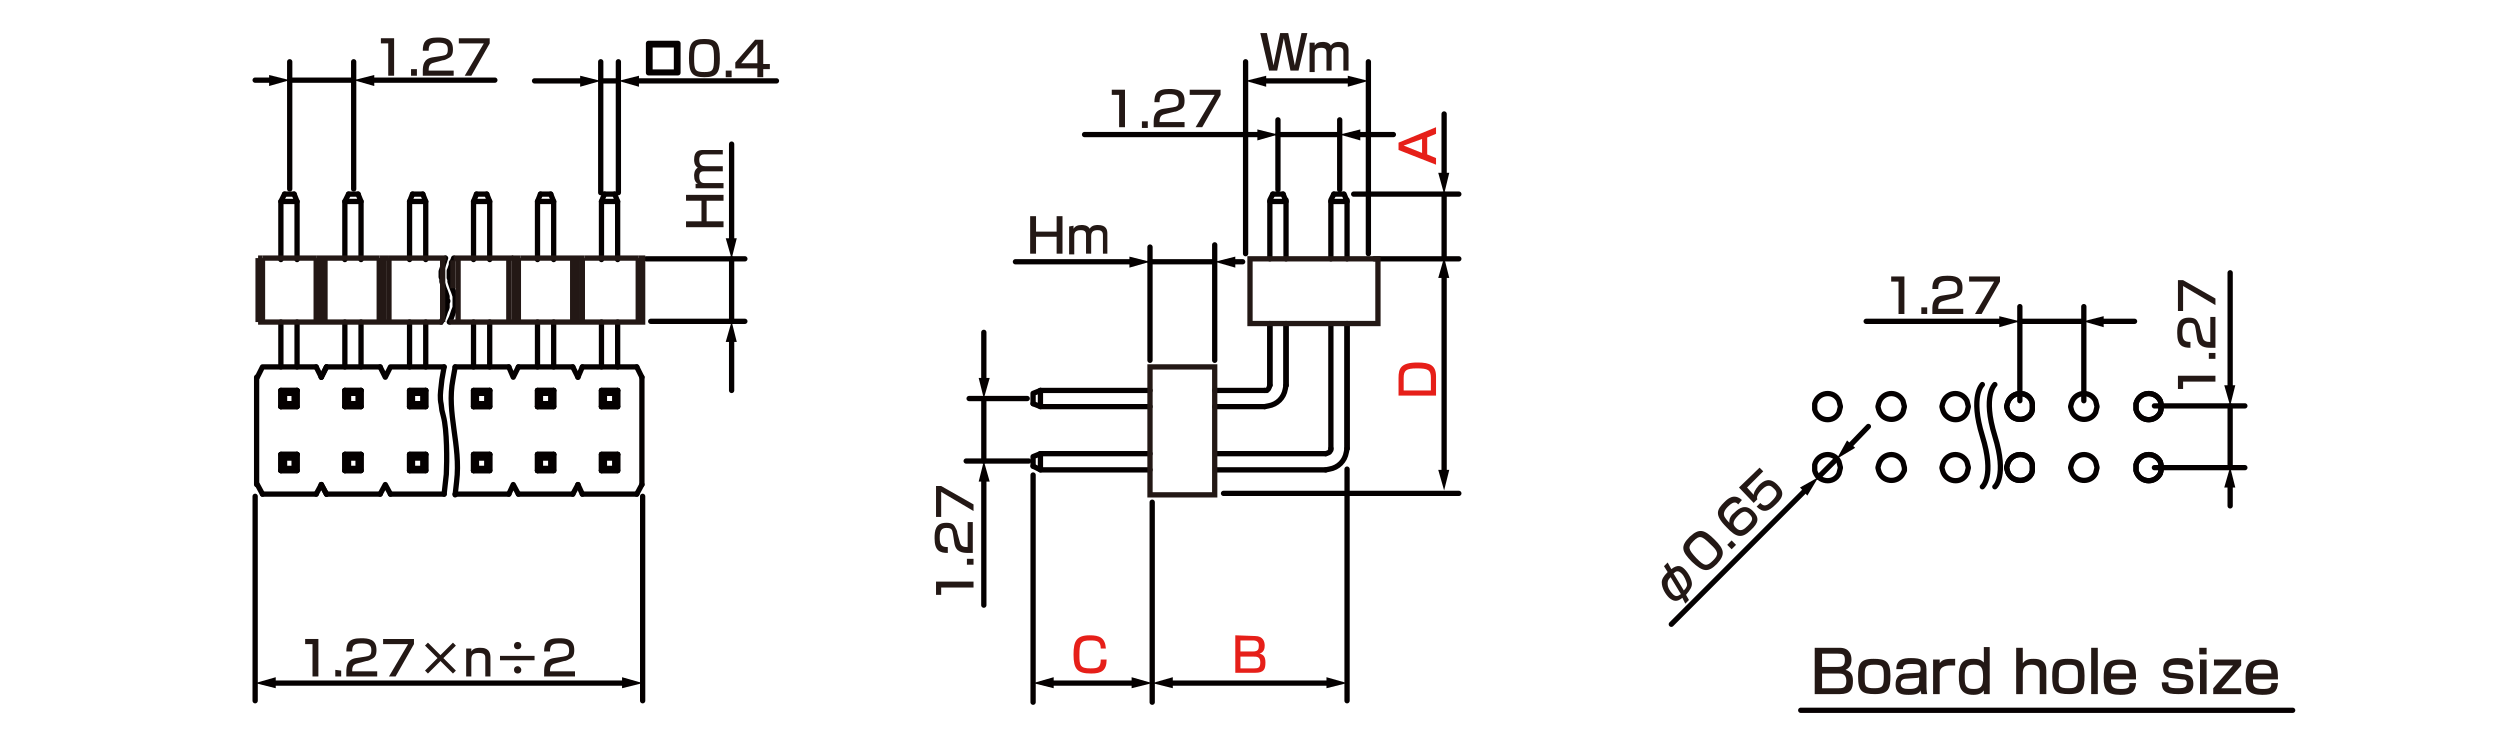<?xml version="1.0" encoding="utf-8"?>
<!-- Generator: Adobe Illustrator 24.2.3, SVG Export Plug-In . SVG Version: 6.00 Build 0)  -->
<svg version="1.1" id="レイヤー_1" xmlns="http://www.w3.org/2000/svg" xmlns:xlink="http://www.w3.org/1999/xlink" x="0px" width="340" height="99.6"
	 y="0px" viewBox="0 0 340 99.6" style="enable-background:new 0 0 340 99.6;" xml:space="preserve">
<style type="text/css">
	.st0{fill:none;stroke:#040000;stroke-width:0.72;stroke-linecap:round;stroke-linejoin:round;stroke-miterlimit:10;}
	.st1{fill:none;stroke:#040000;stroke-width:0.72;stroke-linecap:round;stroke-linejoin:round;}
	.st2{fill:#040000;}
	.st3{fill:#231815;}
	.st4{fill:#E61F19;}
	.st5{fill:none;stroke:#231815;stroke-width:0.72;stroke-miterlimit:10;}
	.st6{fill:none;stroke:#060001;stroke-width:0.72;stroke-linecap:round;stroke-linejoin:round;stroke-miterlimit:10;}
</style>
<g id="MH0304_4_">
	<line class="st0" x1="39.4" y1="10.9" x2="48.1" y2="10.9"/>
	<line class="st0" x1="48.1" y1="25.7" x2="48.1" y2="8.4"/>
	<line class="st0" x1="39.4" y1="25.7" x2="39.4" y2="8.4"/>
	<line class="st0" x1="81.7" y1="11" x2="84.1" y2="11"/>
	<line class="st0" x1="84.1" y1="26.2" x2="84.1" y2="8.4"/>
	<line class="st0" x1="81.7" y1="26.2" x2="81.7" y2="8.4"/>
	<line class="st0" x1="87.4" y1="67.5" x2="87.4" y2="95.3"/>
	<line class="st0" x1="34.7" y1="67.5" x2="34.7" y2="95.3"/>
	<polyline class="st0" points="47.4,26.4 46.9,27.4 49.1,27.4 	"/>
	<line class="st0" x1="46.9" y1="27.4" x2="46.9" y2="35.3"/>
	<polyline class="st0" points="57.5,26.4 57.9,27.4 57.9,35.3 	"/>
	<line class="st0" x1="56.1" y1="26.4" x2="57.5" y2="26.4"/>
	<polyline class="st0" points="55.7,35.3 55.7,27.4 57.9,27.4 	"/>
	<line class="st0" x1="56.1" y1="26.4" x2="55.7" y2="27.4"/>
	<line class="st0" x1="47.4" y1="26.4" x2="48.7" y2="26.4"/>
	<polyline class="st0" points="49.1,35.3 49.1,27.4 48.7,26.4 	"/>
	<polyline class="st0" points="40,26.4 40.4,27.4 40.4,35.3 	"/>
	<line class="st0" x1="38.7" y1="26.4" x2="40" y2="26.4"/>
	<polyline class="st0" points="38.2,35.3 38.2,27.4 40.4,27.4 	"/>
	<line class="st0" x1="38.7" y1="26.4" x2="38.2" y2="27.4"/>
	<line class="st0" x1="57.9" y1="43.8" x2="57.9" y2="49.9"/>
	<line class="st0" x1="55.7" y1="43.8" x2="55.7" y2="49.9"/>
	<line class="st0" x1="49.1" y1="43.8" x2="49.1" y2="49.9"/>
	<line class="st0" x1="46.9" y1="43.8" x2="46.9" y2="49.9"/>
	<line class="st0" x1="40.4" y1="43.8" x2="40.4" y2="49.9"/>
	<line class="st0" x1="38.2" y1="43.8" x2="38.2" y2="49.9"/>
	<line class="st0" x1="44.4" y1="67.2" x2="51.7" y2="67.2"/>
	<line class="st0" x1="44.4" y1="49.9" x2="51.7" y2="49.9"/>
	<line class="st0" x1="46.9" y1="64" x2="49.1" y2="64"/>
	<line class="st0" x1="46.9" y1="61.8" x2="49.1" y2="61.8"/>
	<line class="st0" x1="47.4" y1="63.7" x2="46.9" y2="64"/>
	<line class="st0" x1="46.9" y1="61.8" x2="47.4" y2="62.3"/>
	<line class="st0" x1="43.7" y1="65.9" x2="44.4" y2="67.2"/>
	<line class="st0" x1="44.4" y1="49.9" x2="43.7" y2="51.3"/>
	<line class="st0" x1="46.9" y1="61.8" x2="46.9" y2="64"/>
	<line class="st0" x1="57.5" y1="62.3" x2="57.9" y2="61.8"/>
	<polyline class="st0" points="57.5,63.7 57.9,64 57.9,61.8 	"/>
	<polyline class="st0" points="57.5,63.7 57.5,62.3 56.1,62.3 	"/>
	<polyline class="st0" points="57.5,63.7 56.1,63.7 56.1,62.3 	"/>
	<polyline class="st0" points="55.7,64 55.7,61.8 56.1,62.3 	"/>
	<line class="st0" x1="56.1" y1="63.7" x2="55.7" y2="64"/>
	<line class="st0" x1="55.7" y1="61.8" x2="57.9" y2="61.8"/>
	<line class="st0" x1="55.7" y1="64" x2="57.9" y2="64"/>
	<line class="st0" x1="53.1" y1="67.2" x2="60.4" y2="67.2"/>
	<polyline class="st0" points="60.4,49.9 53.1,49.9 52.4,51.3 51.7,49.9 	"/>
	<polyline class="st0" points="53.1,67.2 52.4,65.9 51.7,67.2 	"/>
	<polyline class="st0" points="47.4,62.3 47.4,63.7 48.7,63.7 	"/>
	<polyline class="st0" points="47.4,62.3 48.7,62.3 48.7,63.7 	"/>
	<polyline class="st0" points="49.1,61.8 49.1,64 48.7,63.7 	"/>
	<line class="st0" x1="48.7" y1="62.3" x2="49.1" y2="61.8"/>
	<line class="st0" x1="43.7" y1="65.9" x2="44.4" y2="67.2"/>
	<line class="st0" x1="43.7" y1="51.3" x2="44.4" y2="49.9"/>
	<line class="st0" x1="34.9" y1="51.3" x2="34.9" y2="65.9"/>
	<line class="st0" x1="40" y1="62.3" x2="40.4" y2="61.8"/>
	<polyline class="st0" points="40,63.7 40.4,64 40.4,61.8 	"/>
	<polyline class="st0" points="40,63.7 40,62.3 38.7,62.3 	"/>
	<polyline class="st0" points="40,63.7 38.7,63.7 38.7,62.3 	"/>
	<polyline class="st0" points="38.2,64 38.2,61.8 38.7,62.3 	"/>
	<line class="st0" x1="38.7" y1="63.7" x2="38.2" y2="64"/>
	<line class="st0" x1="38.2" y1="61.8" x2="40.4" y2="61.8"/>
	<line class="st0" x1="38.2" y1="64" x2="40.4" y2="64"/>
	<line class="st0" x1="35.7" y1="67.2" x2="43" y2="67.2"/>
	<polyline class="st0" points="43,49.9 35.7,49.9 35,51.3 	"/>
	<line class="st0" x1="35.7" y1="67.2" x2="35" y2="65.9"/>
	<line class="st0" x1="43" y1="67.2" x2="43.7" y2="65.9"/>
	<line class="st0" x1="43" y1="49.9" x2="43.7" y2="51.3"/>
	<path class="st0" d="M60.4,49.9l-0.3,1.7L60,52.5c-0.1,0.9-0.2,1.6,0,2.5l0.1,0.8l0.2,0.8c0.5,1.8,0.5,6.1,0.4,7.9l-0.1,0.9
		l-0.2,1.8"/>
	<polyline class="st0" points="74.9,26.4 75.3,27.4 75.3,35.3 	"/>
	<line class="st0" x1="73.5" y1="26.4" x2="74.9" y2="26.4"/>
	<polyline class="st0" points="73.1,35.3 73.1,27.4 75.3,27.4 	"/>
	<line class="st0" x1="73.5" y1="26.4" x2="73.1" y2="27.4"/>
	<polyline class="st0" points="66.2,26.4 66.6,27.4 66.6,35.3 	"/>
	<line class="st0" x1="64.8" y1="26.4" x2="66.2" y2="26.4"/>
	<polyline class="st0" points="64.4,35.3 64.4,27.4 66.6,27.4 	"/>
	<line class="st0" x1="64.8" y1="26.4" x2="64.4" y2="27.4"/>
	<polyline class="st0" points="83.6,26.4 84,27.4 84,35.3 	"/>
	<line class="st0" x1="82.2" y1="26.4" x2="83.6" y2="26.4"/>
	<polyline class="st0" points="81.8,35.3 81.8,27.4 84,27.4 	"/>
	<line class="st0" x1="82.2" y1="26.4" x2="81.8" y2="27.4"/>
	<line class="st0" x1="84" y1="43.8" x2="84" y2="49.9"/>
	<line class="st0" x1="81.8" y1="43.8" x2="81.8" y2="49.9"/>
	<line class="st0" x1="75.3" y1="43.8" x2="75.3" y2="49.9"/>
	<line class="st0" x1="73.1" y1="43.8" x2="73.1" y2="49.9"/>
	<line class="st0" x1="66.6" y1="43.8" x2="66.6" y2="49.9"/>
	<line class="st0" x1="64.4" y1="43.8" x2="64.4" y2="49.9"/>
	<line class="st0" x1="61.9" y1="67.2" x2="69.2" y2="67.2"/>
	<line class="st0" x1="61.9" y1="49.9" x2="69.2" y2="49.9"/>
	<line class="st0" x1="73.1" y1="64" x2="75.3" y2="64"/>
	<line class="st0" x1="73.1" y1="61.8" x2="75.3" y2="61.8"/>
	<line class="st0" x1="73.5" y1="63.7" x2="73.1" y2="64"/>
	<polyline class="st0" points="73.5,62.3 73.1,61.8 73.1,64 	"/>
	<line class="st0" x1="77.9" y1="49.9" x2="78.6" y2="51.3"/>
	<line class="st0" x1="77.9" y1="67.2" x2="78.6" y2="65.9"/>
	<polyline class="st0" points="73.5,62.3 73.5,63.7 74.9,63.7 	"/>
	<polyline class="st0" points="73.5,62.3 74.9,62.3 74.9,63.7 	"/>
	<polyline class="st0" points="75.3,61.8 75.3,64 74.9,63.7 	"/>
	<line class="st0" x1="74.9" y1="62.3" x2="75.3" y2="61.8"/>
	<line class="st0" x1="70.5" y1="67.2" x2="77.9" y2="67.2"/>
	<line class="st0" x1="70.5" y1="49.9" x2="77.9" y2="49.9"/>
	<line class="st0" x1="64.4" y1="64" x2="66.6" y2="64"/>
	<line class="st0" x1="64.4" y1="61.8" x2="66.6" y2="61.8"/>
	<line class="st0" x1="64.8" y1="63.7" x2="64.4" y2="64"/>
	<polyline class="st0" points="64.8,62.3 64.4,61.8 64.4,64 	"/>
	<polyline class="st0" points="70.5,49.9 69.8,51.3 69.2,49.9 	"/>
	<polyline class="st0" points="70.5,67.2 69.8,65.9 69.2,67.2 	"/>
	<polyline class="st0" points="64.8,62.3 64.8,63.7 66.2,63.7 	"/>
	<polyline class="st0" points="64.8,62.3 66.2,62.3 66.2,63.7 	"/>
	<polyline class="st0" points="66.6,61.8 66.6,64 66.2,63.7 	"/>
	<line class="st0" x1="66.2" y1="62.3" x2="66.6" y2="61.8"/>
	<line class="st0" x1="79.2" y1="67.2" x2="86.6" y2="67.2"/>
	<line class="st0" x1="79.2" y1="49.9" x2="86.6" y2="49.9"/>
	<line class="st0" x1="78.6" y1="65.9" x2="79.2" y2="67.2"/>
	<line class="st0" x1="78.6" y1="51.3" x2="79.2" y2="49.9"/>
	<path class="st0" d="M87.3,65.9"/>
	<line class="st0" x1="81.8" y1="64" x2="84" y2="64"/>
	<line class="st0" x1="81.8" y1="61.8" x2="84" y2="61.8"/>
	<line class="st0" x1="82.2" y1="63.7" x2="81.8" y2="64"/>
	<polyline class="st0" points="82.2,62.3 81.8,61.8 81.8,64 	"/>
	<line class="st0" x1="87.3" y1="51.3" x2="86.6" y2="49.9"/>
	<line class="st0" x1="87.3" y1="65.9" x2="86.6" y2="67.2"/>
	<polyline class="st0" points="82.2,62.3 82.2,63.7 83.6,63.7 	"/>
	<polyline class="st0" points="82.2,62.3 83.6,62.3 83.6,63.7 	"/>
	<polyline class="st0" points="84,61.8 84,64 83.6,63.7 	"/>
	<line class="st0" x1="83.6" y1="62.3" x2="84" y2="61.8"/>
	<line class="st0" x1="87.3" y1="51.3" x2="87.3" y2="65.9"/>
	<path class="st0" d="M61.9,49.9l-0.3,1.7c-0.9,4.6,1.1,8.9,0.5,13.9l-0.2,1.8"/>
	<rect x="38.2" y="61.8" class="st0" width="2.2" height="2.2"/>
	<rect x="46.9" y="61.8" class="st0" width="2.2" height="2.2"/>
	<rect x="55.7" y="61.8" class="st0" width="2.2" height="2.2"/>
	<rect x="64.4" y="61.8" class="st0" width="2.2" height="2.2"/>
	<rect x="73.1" y="61.8" class="st0" width="2.2" height="2.2"/>
	<rect x="81.8" y="61.8" class="st0" width="2.2" height="2.2"/>
	<line class="st0" x1="46.9" y1="55.3" x2="49.1" y2="55.3"/>
	<line class="st0" x1="46.9" y1="53.1" x2="49.1" y2="53.1"/>
	<line class="st0" x1="47.4" y1="54.9" x2="46.9" y2="55.3"/>
	<line class="st0" x1="46.9" y1="53.1" x2="47.4" y2="53.5"/>
	<line class="st0" x1="46.9" y1="53.1" x2="46.9" y2="55.3"/>
	<line class="st0" x1="57.5" y1="53.5" x2="57.9" y2="53.1"/>
	<polyline class="st0" points="57.5,54.9 57.9,55.3 57.9,53.1 	"/>
	<polyline class="st0" points="57.5,54.9 57.5,53.5 56.1,53.5 	"/>
	<polyline class="st0" points="57.5,54.9 56.1,54.9 56.1,53.5 	"/>
	<polyline class="st0" points="55.7,55.3 55.7,53.1 56.1,53.5 	"/>
	<line class="st0" x1="56.1" y1="54.9" x2="55.7" y2="55.3"/>
	<line class="st0" x1="55.7" y1="53.1" x2="57.9" y2="53.1"/>
	<line class="st0" x1="55.7" y1="55.3" x2="57.9" y2="55.3"/>
	<polyline class="st0" points="47.4,53.5 47.4,54.9 48.7,54.9 	"/>
	<polyline class="st0" points="47.4,53.5 48.7,53.5 48.7,54.9 	"/>
	<polyline class="st0" points="49.1,53.1 49.1,55.3 48.7,54.9 	"/>
	<line class="st0" x1="48.7" y1="53.5" x2="49.1" y2="53.1"/>
	<line class="st0" x1="40" y1="53.5" x2="40.4" y2="53.1"/>
	<polyline class="st0" points="40,54.9 40.4,55.3 40.4,53.1 	"/>
	<polyline class="st0" points="40,54.9 40,53.5 38.7,53.5 	"/>
	<polyline class="st0" points="40,54.9 38.7,54.9 38.7,53.5 	"/>
	<polyline class="st0" points="38.2,55.3 38.2,53.1 38.7,53.5 	"/>
	<line class="st0" x1="38.7" y1="54.9" x2="38.2" y2="55.3"/>
	<line class="st0" x1="38.2" y1="53.1" x2="40.4" y2="53.1"/>
	<line class="st0" x1="38.2" y1="55.3" x2="40.4" y2="55.3"/>
	<line class="st0" x1="73.1" y1="55.3" x2="75.3" y2="55.3"/>
	<line class="st0" x1="73.1" y1="53.1" x2="75.3" y2="53.1"/>
	<line class="st0" x1="73.5" y1="54.9" x2="73.1" y2="55.3"/>
	<polyline class="st0" points="73.5,53.5 73.1,53.1 73.1,55.3 	"/>
	<polyline class="st0" points="73.5,53.5 73.5,54.9 74.9,54.9 	"/>
	<polyline class="st0" points="73.5,53.5 74.9,53.5 74.9,54.9 	"/>
	<polyline class="st0" points="75.3,53.1 75.3,55.3 74.9,54.9 	"/>
	<line class="st0" x1="74.9" y1="53.5" x2="75.3" y2="53.1"/>
	<line class="st0" x1="64.4" y1="55.3" x2="66.6" y2="55.3"/>
	<line class="st0" x1="64.4" y1="53.1" x2="66.6" y2="53.1"/>
	<line class="st0" x1="64.8" y1="54.9" x2="64.4" y2="55.3"/>
	<polyline class="st0" points="64.8,53.5 64.4,53.1 64.4,55.3 	"/>
	<polyline class="st0" points="64.8,53.5 64.8,54.9 66.2,54.9 	"/>
	<polyline class="st0" points="64.8,53.5 66.2,53.5 66.2,54.9 	"/>
	<polyline class="st0" points="66.6,53.1 66.6,55.3 66.2,54.9 	"/>
	<line class="st0" x1="66.2" y1="53.5" x2="66.6" y2="53.1"/>
	<line class="st0" x1="81.8" y1="55.3" x2="84" y2="55.3"/>
	<line class="st0" x1="81.8" y1="53.1" x2="84" y2="53.1"/>
	<line class="st0" x1="82.2" y1="54.9" x2="81.8" y2="55.3"/>
	<polyline class="st0" points="82.2,53.5 81.8,53.1 81.8,55.3 	"/>
	<polyline class="st0" points="82.2,53.5 82.2,54.9 83.6,54.9 	"/>
	<polyline class="st0" points="82.2,53.5 83.6,53.5 83.6,54.9 	"/>
	<polyline class="st0" points="84,53.1 84,55.3 83.6,54.9 	"/>
	<line class="st0" x1="83.6" y1="53.5" x2="84" y2="53.1"/>
	<rect x="38.2" y="53.1" class="st0" width="2.2" height="2.2"/>
	<rect x="46.9" y="53.1" class="st0" width="2.2" height="2.2"/>
	<rect x="55.7" y="53.1" class="st0" width="2.2" height="2.2"/>
	<rect x="64.4" y="53.1" class="st0" width="2.2" height="2.2"/>
	<rect x="73.1" y="53.1" class="st0" width="2.2" height="2.2"/>
	<rect x="81.8" y="53.1" class="st0" width="2.2" height="2.2"/>
	<line class="st0" x1="196.4" y1="35" x2="196.4" y2="26.4"/>
	<line class="st0" x1="184.1" y1="26.4" x2="198.4" y2="26.4"/>
	<line class="st0" x1="186.9" y1="35.2" x2="198.4" y2="35.2"/>
	<line class="st0" x1="166.4" y1="67.1" x2="198.4" y2="67.1"/>
	<line class="st0" x1="186.1" y1="8.4" x2="186.1" y2="34.5"/>
	<line class="st0" x1="169.4" y1="8.4" x2="169.4" y2="34.5"/>
	<line class="st0" x1="183.2" y1="63.8" x2="183.2" y2="95.3"/>
	<line class="st0" x1="156.7" y1="68.3" x2="156.7" y2="95.5"/>
	<line class="st0" x1="140.5" y1="64.6" x2="140.5" y2="95.5"/>
	<line class="st0" x1="182.2" y1="25.8" x2="182.2" y2="16.3"/>
	<line class="st0" x1="173.8" y1="25.8" x2="173.8" y2="16.3"/>
	<line class="st0" x1="133.8" y1="54.2" x2="133.8" y2="62.7"/>
	<line class="st0" x1="139.9" y1="62.7" x2="131.4" y2="62.7"/>
	<line class="st0" x1="139.7" y1="54.2" x2="131.8" y2="54.2"/>
	<line class="st0" x1="172.7" y1="44.1" x2="172.7" y2="52.4"/>
	<line class="st0" x1="174.9" y1="44.1" x2="174.9" y2="52.4"/>
	<polyline class="st0" points="172.7,27.4 174.9,27.4 174.5,26.4 	"/>
	<polyline class="st0" points="173.1,26.4 172.7,27.2 172.7,35.2 	"/>
	<line class="st0" x1="173.1" y1="26.4" x2="174.5" y2="26.4"/>
	<line class="st0" x1="181.4" y1="26.4" x2="182.7" y2="26.4"/>
	<line class="st0" x1="174.9" y1="27.2" x2="174.9" y2="35.2"/>
	<polyline class="st0" points="141.5,53.1 141.5,55.3 140.5,54.9 	"/>
	<polyline class="st0" points="141.5,53.1 140.5,53.5 140.5,54.9 	"/>
	<line class="st0" x1="141.5" y1="53.1" x2="156.4" y2="53.1"/>
	<line class="st0" x1="165.2" y1="53.1" x2="172" y2="53.1"/>
	<line class="st0" x1="141.5" y1="55.3" x2="156.4" y2="55.3"/>
	<polyline class="st0" points="141.5,61.7 141.5,63.9 140.5,63.4 	"/>
	<polyline class="st0" points="141.5,61.7 140.5,62.1 140.5,63.4 	"/>
	<line class="st0" x1="141.5" y1="61.7" x2="156.4" y2="61.7"/>
	<line class="st0" x1="141.5" y1="63.9" x2="156.4" y2="63.9"/>
	<line class="st0" x1="165.2" y1="55.3" x2="172" y2="55.3"/>
	<polyline class="st0" points="172,53.1 172.3,53.1 172.5,52.9 172.6,52.7 172.7,52.4 	"/>
	<path class="st0" d="M172,55.3l0.5-0.1c1.2-0.2,2.1-1.1,2.3-2.3l0.1-0.5"/>
	<line class="st0" x1="174.9" y1="52.4" x2="174.9" y2="44"/>
	<line class="st0" x1="181" y1="44.1" x2="181" y2="61"/>
	<line class="st0" x1="183.2" y1="44.1" x2="183.2" y2="61"/>
	<polyline class="st0" points="181,27.4 183.2,27.4 182.8,26.4 	"/>
	<polyline class="st0" points="181.4,26.4 181,27.2 181,35.2 	"/>
	<line class="st0" x1="183.2" y1="27.2" x2="183.2" y2="35.2"/>
	<line class="st0" x1="165.3" y1="61.7" x2="180.3" y2="61.7"/>
	<line class="st0" x1="165.3" y1="63.9" x2="180.3" y2="63.9"/>
	<polyline class="st0" points="180.3,61.7 180.6,61.6 180.8,61.5 181,61.2 181,61 	"/>
	<path class="st0" d="M180.3,63.9l0.5-0.1c1.2-0.2,2.1-1.1,2.3-2.3l0.1-0.5"/>
	<line class="st0" x1="183.2" y1="61" x2="183.2" y2="44"/>
	<line class="st0" x1="172.7" y1="52.4" x2="172.7" y2="44"/>
	<line class="st0" x1="274.7" y1="43.7" x2="283.3" y2="43.7"/>
	<line class="st0" x1="283.4" y1="54.5" x2="283.4" y2="41.7"/>
	<line class="st0" x1="274.7" y1="54.5" x2="274.7" y2="41.7"/>
	<line class="st0" x1="303.3" y1="55.2" x2="303.3" y2="63.5"/>
	<line class="st0" x1="293" y1="63.6" x2="305.3" y2="63.6"/>
	<line class="st0" x1="293" y1="55.2" x2="305.3" y2="55.2"/>
	<g>
		<path class="st0" d="M276.4,55.3v-0.4l-0.1-0.4c-0.7-1.5-2.9-1.2-3.3,0.4l-0.1,0.4l0.1,0.4c0.4,1.6,2.6,1.8,3.3,0.4l0.1-0.4V55.3z
			"/>
		<path class="st0" d="M259,55.3l-0.1-0.4l-0.1-0.4c-0.8-1.5-2.9-1.2-3.3,0.4l-0.1,0.4l0.1,0.4c0.4,1.6,2.6,1.8,3.3,0.4l0.1-0.4
			L259,55.3z"/>
		<path class="st0" d="M250.3,55.3l-0.1-0.4l-0.1-0.4c-0.7-1.5-2.9-1.2-3.3,0.4v0.4v0.4c0.4,1.6,2.6,1.9,3.3,0.4l0.1-0.4L250.3,55.3
			z"/>
		<path class="st0" d="M285.2,55.3l-0.1-0.4l-0.1-0.4c-0.8-1.5-2.9-1.2-3.3,0.4l-0.1,0.4l0.1,0.4c0.4,1.6,2.6,1.8,3.3,0.4l0.1-0.4
			L285.2,55.3z"/>
		<path class="st0" d="M276.4,55.3v-0.4l-0.1-0.4c-0.7-1.5-2.9-1.2-3.3,0.4l-0.1,0.4l0.1,0.4c0.4,1.6,2.6,1.8,3.3,0.4l0.1-0.4V55.3z
			"/>
		<path class="st0" d="M267.7,55.3l-0.1-0.4l-0.1-0.4c-0.8-1.5-2.9-1.2-3.3,0.4l-0.1,0.4l0.1,0.4c0.4,1.6,2.6,1.9,3.3,0.4l0.1-0.4
			L267.7,55.3z"/>
		<path class="st0" d="M293.9,55.3v-0.4l-0.1-0.4c-0.8-1.5-2.9-1.2-3.3,0.4v0.4v0.4c0.4,1.6,2.5,1.9,3.3,0.4l0.1-0.4V55.3z"/>
		<path class="st0" d="M293.9,55.3v-0.4l-0.1-0.4c-0.8-1.5-2.9-1.2-3.3,0.4v0.4v0.4c0.4,1.6,2.5,1.9,3.3,0.4l0.1-0.4V55.3z"/>
	</g>
	<path class="st0" d="M276.4,63.6v-0.4l-0.1-0.4c-0.7-1.5-2.9-1.2-3.3,0.4l-0.1,0.4L273,64c0.4,1.6,2.6,1.8,3.3,0.4l0.1-0.4V63.6z"
		/>
	<path class="st0" d="M259,63.6l-0.1-0.4l-0.1-0.4c-0.8-1.5-2.9-1.2-3.3,0.4l-0.1,0.4l0.1,0.4c0.4,1.6,2.6,1.8,3.3,0.4L259,64V63.6z
		"/>
	<path class="st0" d="M250.3,63.6l-0.1-0.4l-0.1-0.4c-0.7-1.5-2.9-1.2-3.3,0.4v0.4V64c0.4,1.6,2.6,1.9,3.3,0.4l0.1-0.4L250.3,63.6z"
		/>
	<path class="st0" d="M285.2,63.6l-0.1-0.4l-0.1-0.4c-0.8-1.5-2.9-1.2-3.3,0.4l-0.1,0.4l0.1,0.4c0.4,1.6,2.6,1.8,3.3,0.4l0.1-0.4
		L285.2,63.6z"/>
	<path class="st0" d="M276.4,63.6v-0.4l-0.1-0.4c-0.7-1.5-2.9-1.2-3.3,0.4l-0.1,0.4L273,64c0.4,1.6,2.6,1.8,3.3,0.4l0.1-0.4V63.6z"
		/>
	<path class="st0" d="M267.7,63.6l-0.1-0.4l-0.1-0.4c-0.8-1.5-2.9-1.2-3.3,0.4l-0.1,0.4l0.1,0.4c0.4,1.6,2.6,1.9,3.3,0.4l0.1-0.4
		L267.7,63.6z"/>
	<path class="st0" d="M293.9,63.6v-0.4l-0.1-0.4c-0.8-1.5-2.9-1.2-3.3,0.4v0.4V64c0.4,1.6,2.5,1.9,3.3,0.4l0.1-0.4V63.6z"/>
	<path class="st0" d="M293.9,63.6v-0.4l-0.1-0.4c-0.8-1.5-2.9-1.2-3.3,0.4v0.4V64c0.4,1.6,2.5,1.9,3.3,0.4l0.1-0.4V63.6z"/>
	<path class="st0" d="M269.6,52.3c0,0-1.7,1.5,0,7s0,6.9,0,6.9"/>
	<path class="st0" d="M271.3,52.3c0,0-1.7,1.5,0,7s0,6.9,0,6.9"/>
	<g>
		<line class="st1" x1="37" y1="92.9" x2="85.1" y2="92.9"/>
		<g>
			<polygon class="st2" points="37.5,93.6 34.7,92.9 37.5,92.1 			"/>
		</g>
		<g>
			<polygon class="st2" points="84.6,93.6 87.4,92.9 84.6,92.1 			"/>
		</g>
	</g>
	<g>
		<line class="st1" x1="37.1" y1="10.9" x2="34.7" y2="10.9"/>
		<g>
			<polygon class="st2" points="36.6,10.2 39.4,10.9 36.6,11.7 			"/>
		</g>
	</g>
	<g>
		<line class="st1" x1="50.4" y1="10.9" x2="67.3" y2="10.9"/>
		<g>
			<polygon class="st2" points="50.9,11.7 48.1,10.9 50.9,10.2 			"/>
		</g>
	</g>
	<g>
		<line class="st1" x1="79.4" y1="11" x2="72.7" y2="11"/>
		<g>
			<polygon class="st2" points="78.9,10.3 81.7,11 78.9,11.8 			"/>
		</g>
	</g>
	<g>
		<line class="st1" x1="86.4" y1="11" x2="105.6" y2="11"/>
		<g>
			<polygon class="st2" points="86.9,11.8 84.1,11 86.9,10.3 			"/>
		</g>
	</g>
	<g>
		<path class="st3" d="M93.3,30.1h2.1v-2.8h-2.1v-0.8h5.1v0.8h-2.3v2.8h2.3v0.8h-5.1V30.1z"/>
		<path class="st3" d="M94.5,25h0.4c-0.3-0.2-0.5-0.5-0.5-1.1c0-0.2,0-0.8,0.5-1.1c-0.5-0.3-0.5-0.9-0.5-1.1c0-1.2,0.7-1.3,1.2-1.3
			h2.7V21h-2.5c-0.2,0-0.7,0-0.7,0.7c0,0.6,0.2,0.9,0.8,0.9h2.4v0.7h-2.5c-0.3,0-0.7,0-0.7,0.7c0,0.9,0.5,0.9,0.8,0.9h2.5v0.7h-3.8
			V25H94.5z"/>
	</g>
	<line class="st0" x1="87.9" y1="35.2" x2="101.3" y2="35.2"/>
	<line class="st0" x1="88.5" y1="43.7" x2="101.3" y2="43.7"/>
	<line class="st0" x1="99.5" y1="35.2" x2="99.5" y2="43.7"/>
	<g>
		<line class="st1" x1="99.5" y1="32.9" x2="99.5" y2="19.6"/>
		<g>
			<polygon class="st2" points="100.2,32.4 99.5,35.2 98.7,32.4 			"/>
		</g>
	</g>
	<g>
		<line class="st1" x1="99.5" y1="46" x2="99.5" y2="53.1"/>
		<g>
			<polygon class="st2" points="98.7,46.5 99.5,43.7 100.2,46.5 			"/>
		</g>
	</g>
	<g>
		<line class="st1" x1="133.8" y1="51.9" x2="133.8" y2="45.2"/>
		<g>
			<polygon class="st2" points="134.6,51.4 133.8,54.2 133.1,51.4 			"/>
		</g>
	</g>
	<g>
		<line class="st1" x1="133.8" y1="65" x2="133.8" y2="82.3"/>
		<g>
			<polygon class="st2" points="133.1,65.5 133.8,62.7 134.6,65.5 			"/>
		</g>
	</g>
	<g>
		<path class="st4" d="M149.7,88.2c0-1-0.5-1.1-1.4-1.1c-1.3,0-1.5,0.3-1.5,2c0,1.4,0.1,1.8,1.5,1.8c1,0,1.4-0.1,1.4-1.2h0.8
			c0,1.5-0.7,1.9-2.1,1.9c-1.9,0-2.4-0.6-2.4-2.6c0-1.8,0.4-2.6,2.2-2.6c1.3,0,2.1,0.3,2.2,1.8L149.7,88.2L149.7,88.2z"/>
	</g>
	<g>
		<line class="st1" x1="142.8" y1="92.9" x2="154.4" y2="92.9"/>
		<g>
			<polygon class="st2" points="143.3,93.6 140.5,92.9 143.3,92.1 			"/>
		</g>
		<g>
			<polygon class="st2" points="153.9,93.6 156.7,92.9 153.9,92.1 			"/>
		</g>
	</g>
	<g>
		<path class="st4" d="M170.7,86.5c1.1,0,1.3,0.8,1.3,1.3c0,0.4-0.1,0.9-0.7,1.1c0.5,0.1,0.8,0.4,0.8,1.2c0,0.9-0.2,1.4-1.4,1.4H168
			v-5.1L170.7,86.5L170.7,86.5z M168.7,87.1v1.5h1.7c0.7,0,0.8-0.3,0.8-0.8s-0.3-0.7-0.8-0.7H168.7z M168.7,89.3v1.6h1.9
			c0.5,0,0.8-0.1,0.8-0.8c0-0.8-0.5-0.8-0.9-0.8C170.5,89.3,168.7,89.3,168.7,89.3z"/>
	</g>
	<g>
		<line class="st1" x1="159" y1="92.9" x2="180.9" y2="92.9"/>
		<g>
			<polygon class="st2" points="159.5,93.6 156.7,92.9 159.5,92.1 			"/>
		</g>
		<g>
			<polygon class="st2" points="180.4,93.6 183.2,92.9 180.4,92.1 			"/>
		</g>
	</g>
	<g>
		<path class="st3" d="M140.9,29.4v2.1h2.8v-2.1h0.8v5.1h-0.8v-2.3h-2.8v2.3h-0.8v-5.1H140.9z"/>
		<path class="st3" d="M146,30.7v0.4c0.2-0.3,0.5-0.5,1.1-0.5c0.2,0,0.8,0,1.1,0.5c0.3-0.5,0.9-0.5,1.1-0.5c1.2,0,1.3,0.7,1.3,1.2
			v2.7H150V32c0-0.2,0-0.7-0.7-0.7c-0.6,0-0.9,0.2-0.9,0.8v2.4h-0.7V32c0-0.3,0-0.7-0.7-0.7c-0.9,0-0.9,0.5-0.9,0.8v2.5h-0.7v-3.8
			L146,30.7L146,30.7z"/>
	</g>
	<line class="st0" x1="156.4" y1="49" x2="156.4" y2="33.6"/>
	<line class="st0" x1="165.2" y1="49" x2="165.2" y2="33.3"/>
	<line class="st0" x1="156.4" y1="35.6" x2="165.2" y2="35.6"/>
	<g>
		<line class="st1" x1="167.5" y1="35.6" x2="169" y2="35.6"/>
		<g>
			<polygon class="st2" points="168,36.4 165.2,35.6 168,34.9 			"/>
		</g>
	</g>
	<g>
		<line class="st1" x1="154.1" y1="35.6" x2="138.1" y2="35.6"/>
		<g>
			<polygon class="st2" points="153.6,34.9 156.4,35.6 153.6,36.4 			"/>
		</g>
	</g>
	<g>
		<path class="st3" d="M172.3,4.5l0.9,4.4l0.9-4.4h1.1l0.9,4.4l0.9-4.4h0.8l-1.2,5.1h-1.1l-0.9-4.4l-0.9,4.4h-1.1l-1.2-5.1
			C171.4,4.5,172.3,4.5,172.3,4.5z"/>
		<path class="st3" d="M178.8,5.8v0.4c0.2-0.3,0.5-0.5,1.1-0.5c0.2,0,0.8,0,1.1,0.5c0.3-0.5,0.9-0.5,1.1-0.5c1.2,0,1.3,0.7,1.3,1.2
			v2.7h-0.7V7.1c0-0.2,0-0.7-0.7-0.7c-0.6,0-0.9,0.2-0.9,0.8v2.4h-0.7V7.2c0-0.3,0-0.7-0.7-0.7c-0.9,0-0.9,0.5-0.9,0.8v2.5h-0.7v-4
			H178.8z"/>
	</g>
	<g>
		<line class="st1" x1="171.7" y1="11" x2="183.8" y2="11"/>
		<g>
			<polygon class="st2" points="172.2,11.8 169.4,11 172.2,10.3 			"/>
		</g>
		<g>
			<polygon class="st2" points="183.3,11.8 186.1,11 183.3,10.3 			"/>
		</g>
	</g>
	<line class="st0" x1="173.8" y1="18.3" x2="182.2" y2="18.3"/>
	<g>
		<line class="st1" x1="171.5" y1="18.3" x2="147.5" y2="18.3"/>
		<g>
			<polygon class="st2" points="171,17.6 173.8,18.3 171,19.1 			"/>
		</g>
	</g>
	<g>
		<line class="st1" x1="184.4" y1="18.3" x2="189.5" y2="18.3"/>
		<g>
			<polygon class="st2" points="185,19.1 182.2,18.3 185,17.6 			"/>
		</g>
	</g>
	<g>
		<path class="st4" d="M195.3,17.3v0.9l-1.2,0.5V21l1.2,0.5v0.9l-5.1-2v-1L195.3,17.3z M193.4,20.8v-1.9l-2.5,0.9L193.4,20.8z"/>
	</g>
	<g>
		<path class="st4" d="M190.2,51.4c0-1.3,0.3-2.1,2.6-2.1c1.7,0,2.5,0.4,2.5,1.9v2.6h-5.1V51.4z M190.9,53.1h3.7v-1.7
			c0-1.1-0.4-1.3-1.9-1.3s-1.8,0.3-1.8,1.3V53.1z"/>
	</g>
	<g>
		<line class="st1" x1="196.4" y1="37.3" x2="196.4" y2="64.5"/>
		<g>
			<polygon class="st2" points="195.6,37.8 196.4,35 197.1,37.8 			"/>
		</g>
		<g>
			<polygon class="st2" points="195.6,63.9 196.4,66.7 197.1,63.9 			"/>
		</g>
	</g>
	<g>
		<line class="st1" x1="196.4" y1="24.1" x2="196.4" y2="15.5"/>
		<g>
			<polygon class="st2" points="197.1,23.5 196.4,26.4 195.6,23.5 			"/>
		</g>
	</g>
	<line class="st0" x1="247.3" y1="64.9" x2="249.8" y2="62.4"/>
	<g>
		<line class="st1" x1="251.4" y1="60.8" x2="254.1" y2="58"/>
		<g>
			<polygon class="st2" points="252.3,60.9 249.8,62.4 251.2,59.9 			"/>
		</g>
	</g>
	<g>
		<line class="st1" x1="245.7" y1="66.5" x2="227.3" y2="84.9"/>
		<g>
			<polygon class="st2" points="244.8,66.3 247.3,64.9 245.8,67.4 			"/>
		</g>
	</g>
	<g>
		<line class="st1" x1="272.4" y1="43.7" x2="253.8" y2="43.7"/>
		<g>
			<polygon class="st2" points="271.9,43 274.7,43.7 271.9,44.5 			"/>
		</g>
	</g>
	<g>
		<line class="st1" x1="285.6" y1="43.7" x2="290.3" y2="43.7"/>
		<g>
			<polygon class="st2" points="286.1,44.5 283.3,43.7 286.1,43 			"/>
		</g>
	</g>
	<g>
		<line class="st1" x1="303.3" y1="52.9" x2="303.3" y2="37.1"/>
		<g>
			<polygon class="st2" points="304,52.4 303.3,55.2 302.5,52.4 			"/>
		</g>
	</g>
	<g>
		<line class="st1" x1="303.3" y1="65.8" x2="303.3" y2="68.8"/>
		<g>
			<polygon class="st2" points="302.5,66.3 303.3,63.5 304,66.3 			"/>
		</g>
	</g>
	<g>
		<path class="st0" d="M92.2,5.9v4h-4v-4C88.2,5.9,92.2,5.9,92.2,5.9z M88.4,6.1v3.7H92V6.1H88.4z"/>
	</g>
	<rect x="170" y="35.2" class="st5" width="17.4" height="8.8"/>
	<polyline class="st0" points="61.1,43.8 61.4,43.2 61.5,42.9 61.6,42.6 61.7,42.3 61.9,41.8 61.9,41.4 61.9,41.2 61.9,40.7 
		61.9,40.6 61.9,40.4 61.9,40.3 61.8,40 61.7,39.7 61.5,39.2 61.3,38.6 61.2,38.3 61.2,38 61.1,37.8 61.1,37.7 61.1,37.6 61.1,37.1 
		61.1,36.8 61.2,36.6 61.3,36.3 61.4,36 61.4,35.7 61.6,35.4 61.7,35.1 	"/>
	<polyline class="st0" points="60,43.8 60.3,43.2 60.4,42.9 60.5,42.6 60.6,42.3 60.7,42.1 60.8,41.8 60.8,41.5 60.8,41.2 60.9,41 
		60.9,40.9 60.8,40.8 60.8,40.6 60.8,40.5 60.8,40.3 60.7,40 60.6,39.7 60.4,39.2 60.2,38.6 60.1,38.3 60.1,38 60.1,37.9 60,37.7 
		60,37.6 60,37.1 60,36.9 60.1,36.6 60.2,36.3 60.3,36 60.5,35.4 60.6,35.1 	"/>
	<g>
		<path class="st5" d="M52.2,35.1"/>
		<line class="st5" x1="43" y1="35.1" x2="44.2" y2="35.1"/>
		<line class="st5" x1="43" y1="35.1" x2="35.7" y2="35.1"/>
		<line class="st5" x1="44.2" y1="43.8" x2="44.2" y2="35.1"/>
		<line class="st5" x1="43" y1="43.8" x2="43" y2="35.1"/>
		<line class="st5" x1="43.6" y1="43.8" x2="43.6" y2="35.1"/>
		<line class="st5" x1="35.1" y1="35.1" x2="35.7" y2="35.1"/>
		<line class="st5" x1="35.7" y1="43.8" x2="35.7" y2="35.1"/>
		<line class="st5" x1="35.1" y1="43.8" x2="35.1" y2="35.1"/>
		<line class="st5" x1="52.2" y1="43.8" x2="52.2" y2="35.1"/>
		<line class="st5" x1="51.6" y1="43.8" x2="51.6" y2="35.1"/>
		<line class="st5" x1="51.6" y1="35.1" x2="44.2" y2="35.1"/>
		<line class="st5" x1="60.2" y1="43.8" x2="60.2" y2="35.1"/>
		<line class="st5" x1="52.2" y1="43.8" x2="52.2" y2="35.1"/>
		<line class="st5" x1="51.6" y1="43.8" x2="51.6" y2="35.1"/>
		<line class="st5" x1="52.9" y1="43.8" x2="52.9" y2="35.1"/>
		<line class="st5" x1="51.6" y1="35.1" x2="52.9" y2="35.1"/>
		<line class="st5" x1="60.7" y1="35.1" x2="52.9" y2="35.1"/>
		<line class="st5" x1="35.1" y1="43.8" x2="60.2" y2="43.8"/>
	</g>
	<path class="st5" d="M78.8,35.1"/>
	<line class="st5" x1="69.6" y1="35.1" x2="70.8" y2="35.1"/>
	<line class="st5" x1="69.8" y1="35.1" x2="61.7" y2="35.1"/>
	<line class="st5" x1="70.5" y1="43.8" x2="70.5" y2="35.1"/>
	<line class="st5" x1="69.2" y1="43.8" x2="69.2" y2="35.1"/>
	<line class="st5" x1="69.9" y1="43.8" x2="69.9" y2="35.1"/>
	<line class="st5" x1="62.3" y1="43.8" x2="62.3" y2="35.1"/>
	<line class="st5" x1="61.6" y1="39.2" x2="61.6" y2="35.4"/>
	<line class="st5" x1="78.5" y1="43.8" x2="78.5" y2="35.1"/>
	<line class="st5" x1="77.9" y1="43.8" x2="77.9" y2="35.1"/>
	<line class="st5" x1="78.2" y1="35.1" x2="70.8" y2="35.1"/>
	<line class="st5" x1="86.8" y1="43.8" x2="86.8" y2="35.1"/>
	<line class="st5" x1="78.5" y1="43.8" x2="78.5" y2="35.1"/>
	<line class="st5" x1="77.9" y1="43.8" x2="77.9" y2="35.1"/>
	<line class="st5" x1="79.2" y1="43.8" x2="79.2" y2="35.1"/>
	<line class="st5" x1="78.2" y1="35.1" x2="79.5" y2="35.1"/>
	<line class="st5" x1="86.8" y1="35.1" x2="79.5" y2="35.1"/>
	<polyline class="st5" points="61.1,43.8 87.4,43.8 87.4,35.1 86.8,35.1 	"/>
	<g>
		<path class="st3" d="M53.6,5.2v5.1h-0.8V5.9h-1V5.2H53.6z"/>
		<path class="st3" d="M56.7,9.4v0.9h-0.8V9.4H56.7z"/>
		<path class="st3" d="M59.1,8.5c-0.4,0.1-0.8,0.2-0.8,1v0.1h3.4v0.7h-4.2V9.7c0-0.8,0.1-1.7,1.3-1.9l1.3-0.2
			c0.6-0.1,0.8-0.2,0.8-0.9c0-0.6-0.3-0.9-1.3-0.9c-1.1,0-1.3,0.3-1.3,1.1h-0.8c0-1.1,0.3-1.8,2-1.8c1,0,2.1,0.1,2.1,1.6
			c0,0.7-0.2,1-0.6,1.2c-0.2,0.1-0.5,0.3-0.8,0.3L59.1,8.5z"/>
		<path class="st3" d="M66.6,5.2v0.7l-2.5,4.4h-0.9l2.6-4.4h-3.4V5.2H66.6z"/>
	</g>
	<g>
		<path class="st3" d="M153,12.2v5.1h-0.8v-4.4h-1v-0.7H153z"/>
		<path class="st3" d="M156.1,16.5v0.9h-0.8v-0.9H156.1z"/>
		<path class="st3" d="M158.5,15.5c-0.4,0.1-0.8,0.2-0.8,1v0.1h3.4v0.7h-4.2v-0.6c0-0.8,0.1-1.7,1.3-1.9l1.3-0.2
			c0.6-0.1,0.8-0.2,0.8-0.9c0-0.6-0.3-0.9-1.3-0.9c-1.1,0-1.3,0.3-1.3,1.1H157c0-1.1,0.3-1.8,2-1.8c1,0,2.1,0.1,2.1,1.6
			c0,0.7-0.2,1-0.6,1.2c-0.2,0.1-0.5,0.3-0.8,0.3L158.5,15.5z"/>
		<path class="st3" d="M166,12.2v0.7l-2.5,4.4h-0.9l2.6-4.4h-3.4v-0.7H166z"/>
	</g>
	<g>
		<path class="st3" d="M97.9,8c0,1.9-0.4,2.5-2.1,2.5s-2.1-0.6-2.1-2.6s0.4-2.6,2.1-2.6S97.9,5.9,97.9,8z M94.4,7.9
			c0,1.6,0.1,1.9,1.4,1.9c1.2,0,1.3-0.3,1.3-1.9c0-1.7-0.2-1.9-1.4-1.9C94.6,6,94.4,6.3,94.4,7.9z"/>
		<path class="st3" d="M99.5,9.6v0.9h-0.8V9.6H99.5z"/>
		<path class="st3" d="M103.8,5.4v3.3h0.9v0.7h-0.9v1.1H103V9.3h-3V8.5l2.7-3.1H103.8z M103,6l-2.2,2.6h2.2V6z"/>
	</g>
	<g>
		<path class="st3" d="M43.3,86.9V92h-0.8v-4.4h-1v-0.7H43.3z"/>
		<path class="st3" d="M46.4,91.2V92h-0.8v-0.9L46.4,91.2L46.4,91.2z"/>
		<path class="st3" d="M48.7,90.2c-0.4,0.1-0.8,0.2-0.8,1v0.1h3.4V92h-4.2v-0.6c0-0.8,0.1-1.7,1.3-1.9l1.3-0.2
			c0.6-0.1,0.8-0.2,0.8-0.9c0-0.6-0.3-0.9-1.3-0.9c-1.1,0-1.3,0.3-1.3,1.1h-0.8c0-1.1,0.3-1.8,2-1.8c1,0,2.1,0.1,2.1,1.6
			c0,0.7-0.2,1-0.6,1.2c-0.2,0.1-0.5,0.3-0.8,0.3L48.7,90.2z"/>
		<path class="st3" d="M56.3,86.9v0.7L53.8,92h-0.9l2.6-4.4h-3.4v-0.7H56.3z"/>
		<path class="st3" d="M61.6,87.4l0.4,0.4l-1.7,1.7l1.7,1.7l-0.4,0.4l-1.7-1.7l-1.7,1.7l-0.4-0.4l1.7-1.7l-1.7-1.7l0.4-0.4l1.7,1.7
			L61.6,87.4z"/>
		<path class="st3" d="M64.1,88.2v0.4c0.3-0.5,0.9-0.5,1.2-0.5c0.4,0,1.4,0,1.4,1.3V92H66v-2.5c0-0.3,0-0.7-0.9-0.7s-1,0.4-1,1V92
			h-0.7v-3.8H64.1z"/>
		<path class="st3" d="M72.7,89.2v0.6H68v-0.6H72.7z M70.9,87.8c0,0.3-0.2,0.5-0.5,0.5s-0.5-0.2-0.5-0.5s0.2-0.5,0.5-0.5
			C70.7,87.3,70.9,87.5,70.9,87.8z M70.9,91.1c0,0.3-0.2,0.5-0.5,0.5s-0.5-0.2-0.5-0.5s0.2-0.5,0.5-0.5
			C70.7,90.6,70.9,90.9,70.9,91.1z"/>
		<path class="st3" d="M75.6,90.2c-0.4,0.1-0.8,0.2-0.8,1v0.1h3.4V92H74v-0.6c0-0.8,0.1-1.7,1.3-1.9l1.3-0.2
			c0.6-0.1,0.8-0.2,0.8-0.9c0-0.6-0.3-0.9-1.3-0.9c-1.1,0-1.3,0.3-1.3,1.1H74c0-1.1,0.3-1.8,2-1.8c1,0,2.1,0.1,2.1,1.6
			c0,0.7-0.2,1-0.6,1.2c-0.2,0.1-0.5,0.3-0.8,0.3L75.6,90.2z"/>
	</g>
	<g>
		<path class="st3" d="M259,37.6v5.1h-0.8v-4.4h-1v-0.7C257.2,37.6,259,37.6,259,37.6z"/>
		<path class="st3" d="M262.1,41.8v0.9h-0.8v-0.9H262.1z"/>
		<path class="st3" d="M264.4,40.9c-0.4,0.1-0.8,0.2-0.8,1V42h3.4v0.7h-4.2v-0.6c0-0.8,0.1-1.7,1.3-1.9l1.3-0.2
			c0.6-0.1,0.8-0.2,0.8-0.9c0-0.6-0.3-0.9-1.3-0.9c-1.1,0-1.3,0.3-1.3,1.1h-0.8c0-1.1,0.3-1.8,2-1.8c1,0,2.1,0.1,2.1,1.6
			c0,0.7-0.2,1-0.6,1.2c-0.2,0.1-0.5,0.3-0.8,0.3L264.4,40.9z"/>
		<path class="st3" d="M272,37.6v0.7l-2.5,4.4h-0.9l2.6-4.4h-3.4v-0.7H272z"/>
	</g>
	<g>
		<path class="st3" d="M296.2,51.1h5.1v0.8h-4.4v1h-0.7V51.1z"/>
		<path class="st3" d="M300.4,48h0.9v0.8h-0.9V48z"/>
		<path class="st3" d="M299.5,45.7c0.1,0.4,0.2,0.8,1,0.8h0.1v-3.4h0.7v4.2h-0.6c-0.8,0-1.7-0.1-1.9-1.3l-0.2-1.3
			c-0.1-0.6-0.2-0.8-0.9-0.8c-0.6,0-0.9,0.3-0.9,1.3c0,1.1,0.3,1.3,1.1,1.3v0.8c-1.1,0-1.8-0.3-1.8-2c0-1,0.1-2.1,1.6-2.1
			c0.7,0,1,0.2,1.2,0.6c0.1,0.2,0.3,0.5,0.3,0.8L299.5,45.7z"/>
		<path class="st3" d="M296.2,38.1h0.7l4.4,2.5v0.9l-4.4-2.6v3.4h-0.7V38.1z"/>
	</g>
	<g>
		<path class="st3" d="M127.3,79.1h5.1v0.8H128v1h-0.7V79.1z"/>
		<path class="st3" d="M131.5,76h0.9v0.8h-0.9V76z"/>
		<path class="st3" d="M130.5,73.6c0.1,0.4,0.2,0.8,1,0.8h0.1V71h0.7v4.2h-0.6c-0.8,0-1.7-0.1-1.9-1.3l-0.2-1.3
			c-0.1-0.6-0.2-0.8-0.9-0.8c-0.6,0-0.9,0.3-0.9,1.3c0,1.1,0.3,1.3,1.1,1.3v0.8c-1.1,0-1.8-0.3-1.8-2c0-1,0.1-2.1,1.6-2.1
			c0.7,0,1,0.2,1.2,0.6c0.1,0.2,0.3,0.5,0.3,0.8L130.5,73.6z"/>
		<path class="st3" d="M127.3,66.1h0.7l4.4,2.5v0.9l-4.4-2.6v3.4h-0.7C127.3,70.3,127.3,66.1,127.3,66.1z"/>
	</g>
	<rect x="156.4" y="49.9" class="st5" width="8.8" height="17.4"/>
	<g>
		<path class="st3" d="M226.8,76.5l0.5,0.9c0.9-0.7,1.4-0.4,1.8,0c0.5,0.5,1,1.4,1,2c0,0.4-0.2,0.8-0.8,1.5l0.4,0.7l-0.5,0.5
			l-0.4-0.8c-0.7,0.6-1.2,0.5-1.8,0c-0.5-0.5-1-1.3-1-2.1c0-0.4,0.2-0.8,0.8-1.4l-0.5-0.8L226.8,76.5z M227.2,78.5
			c-0.4,0.4-0.4,0.6-0.4,0.9c0,0.5,0.3,1,0.7,1.4s0.7,0.3,1.1,0L227.2,78.5z M229,80.3c0.4-0.4,0.5-0.7,0.4-1s-0.3-0.9-0.7-1.3
			c-0.5-0.5-0.8-0.3-1.1,0L229,80.3z"/>
		<path class="st3" d="M233.2,73.4c1.3,1.3,1.5,2,0.3,3.3c-1.2,1.2-1.9,1.1-3.4-0.3c-1.4-1.4-1.6-2.1-0.3-3.4
			C231.1,71.8,231.8,72,233.2,73.4z M230.7,75.9c1.1,1.1,1.4,1.2,2.3,0.3c0.8-0.8,0.7-1.2-0.4-2.2c-1.2-1.2-1.5-1.2-2.3-0.4
			S229.6,74.7,230.7,75.9z"/>
		<path class="st3" d="M235.5,73.5l0.6,0.6l-0.6,0.6l-0.6-0.6L235.5,73.5z"/>
		<path class="st3" d="M236.4,68.6c-0.2-0.2-0.5-0.6-1.4,0.3c-0.6,0.6-0.6,1-0.5,1.3c0.1,0.2,0.3,0.5,0.7,0.9
			c-0.1-0.6,0.3-1.1,0.7-1.4c0.6-0.6,1.5-1.2,2.5-0.2c0.9,0.9,0.8,1.6-0.3,2.6c-1.2,1.2-2,1-3.3-0.4c-1.7-1.7-1.3-2.4-0.3-3.4
			c0.4-0.4,1.3-1.3,2.4-0.3L236.4,68.6z M236.1,71.8c0.6,0.6,1.1,0.2,1.6-0.3c0.8-0.8,0.7-1.1,0.2-1.6c-0.4-0.4-0.8-0.5-1.5,0.2
			C235.5,71,235.7,71.4,236.1,71.8z"/>
		<path class="st3" d="M239.3,63.6l0.5,0.5l-2.2,2.2l0.9,1c0-0.2,0.1-0.6,0.7-1.3c0.7-0.7,1.5-1.1,2.5-0.1c0.9,0.9,1,1.6-0.2,2.7
			c-1,1-1.7,1.2-2.6,0.3l0.5-0.5c0.3,0.3,0.7,0.7,1.6-0.3c0.7-0.7,0.8-1.1,0.3-1.6c-0.4-0.4-0.8-0.8-1.7,0.1
			c-0.7,0.7-0.7,1.1-0.6,1.3l-0.5,0.5l-2-2.1L239.3,63.6z"/>
	</g>
</g>
<line class="st6" x1="244.9" y1="96.6" x2="311.8" y2="96.6"/>
<g>
	<path class="st3" d="M250.2,88.1c1.3,0,1.6,0.9,1.6,1.6c0,0.6-0.2,1.1-0.8,1.4c0.6,0.2,1,0.5,1,1.5c0,1.1-0.3,1.8-1.8,1.8h-3.4
		v-6.3H250.2z M247.8,88.9v1.8h2.1c0.9,0,1-0.4,1-1c0-0.7-0.3-0.8-1-0.8H247.8z M247.8,91.6v2h2.3c0.6,0,1-0.1,1-1c0-1-0.7-1-1.1-1
		H247.8z"/>
	<path class="st3" d="M254.8,89.6c1.6,0,2.3,0.3,2.3,2.3c0,1.7-0.2,2.5-2.1,2.5c-1.8,0-2.3-0.4-2.3-2.4
		C252.7,90.4,252.9,89.6,254.8,89.6z M254.9,93.6c1.2,0,1.3-0.3,1.3-1.7c0-1.3-0.2-1.5-1.3-1.5c-1.3,0-1.3,0.4-1.3,1.6
		C253.6,93.3,253.6,93.6,254.9,93.6z"/>
	<path class="st3" d="M262,93.4c0,0.6,0.1,0.9,0.1,1h-0.8c0-0.2-0.1-0.3-0.1-0.5c-0.2,0.4-0.6,0.6-1.6,0.6c-0.9,0-1.8-0.1-1.8-1.4
		c0-0.3,0-1.4,1.3-1.5l1.7-0.1c0.2,0,0.4,0,0.4-0.5c0-0.6-0.3-0.7-1.2-0.7c-0.8,0-1.2,0.1-1.2,0.7h-0.9c0-1.3,0.9-1.5,2-1.5
		c1.4,0,2.1,0.3,2.1,1.5V93.4z M261.1,92c-0.1,0.2-0.4,0.2-0.4,0.2l-1.4,0.1c-0.7,0-0.8,0.4-0.8,0.7c0,0.6,0.5,0.7,1.1,0.7
		c0.8,0,1.4-0.1,1.4-1V92z"/>
	<path class="st3" d="M263.8,89.7l0,0.5c0.4-0.6,1-0.6,2.1-0.6v0.9c-0.3,0-0.4,0-0.6,0c-0.3,0-1.5,0-1.5,1v2.9h-0.9v-4.7H263.8z"/>
	<path class="st3" d="M270.6,88.1v6.3h-0.8l0-0.5c-0.2,0.3-0.6,0.6-1.4,0.6c-1.7,0-2-1-2-2.5c0-1.6,0.4-2.4,2-2.4
		c0.6,0,1,0.1,1.4,0.5v-2.1H270.6z M267.2,92c0,1.2,0.1,1.7,1.2,1.7c1,0,1.3-0.3,1.3-1.6c0-1.2-0.2-1.7-1.2-1.7
		C267.4,90.4,267.2,90.8,267.2,92z"/>
	<path class="st3" d="M275.1,88.1v2.1c0.4-0.6,1.1-0.6,1.5-0.6c0.9,0,1.7,0.3,1.7,1.6v3.2h-0.9v-3c0-0.4-0.1-1-1.1-1
		c-0.9,0-1.2,0.4-1.2,1.2v2.8h-0.9v-6.3H275.1z"/>
	<path class="st3" d="M281.2,89.6c1.6,0,2.3,0.3,2.3,2.3c0,1.7-0.2,2.5-2.1,2.5c-1.8,0-2.3-0.4-2.3-2.4
		C279.1,90.4,279.3,89.6,281.2,89.6z M281.3,93.6c1.2,0,1.3-0.3,1.3-1.7c0-1.3-0.2-1.5-1.3-1.5c-1.3,0-1.3,0.4-1.3,1.6
		C279.9,93.3,280,93.6,281.3,93.6z"/>
	<path class="st3" d="M285.3,88.1v6.3h-0.9v-6.3H285.3z"/>
	<path class="st3" d="M287.1,92.3c0,0.9,0,1.4,1.3,1.4c1.1,0,1.2-0.2,1.2-0.8h0.9c-0.1,1.2-0.6,1.6-2.1,1.6c-1.9,0-2.3-0.7-2.3-2.3
		c0-1.6,0.3-2.5,2.2-2.5c2,0,2.2,0.9,2.2,2.7H287.1z M289.6,91.6c0-0.7-0.1-1.2-1.2-1.2c-1.2,0-1.3,0.4-1.3,1.2H289.6z"/>
	<path class="st3" d="M297.2,91.1c0-0.4,0-0.7-1.1-0.7c-0.8,0-1.2,0.1-1.2,0.7c0,0.2,0,0.4,0.6,0.4l1.6,0.2c0.8,0.1,1.2,0.5,1.2,1.3
		c0,1.4-1.2,1.4-2.1,1.4c-1.8,0-2.2-0.5-2.2-1.6h0.9c0,0.6,0,0.8,1.3,0.8c1,0,1.2-0.2,1.2-0.7c0-0.4-0.2-0.5-0.6-0.5l-1.6-0.2
		c-1-0.1-1-1-1-1.2c0-1.4,1.3-1.5,2-1.5c2,0,2,0.8,2,1.5H297.2z"/>
	<path class="st3" d="M300.1,88.1V89h-1v-0.9H300.1z M300.1,89.7v4.7h-0.9v-4.7H300.1z"/>
	<path class="st3" d="M304.8,89.7v0.8l-2.7,3.1h2.7v0.8H301v-0.8l2.7-3.1h-2.6v-0.8H304.8z"/>
	<path class="st3" d="M306.4,92.3c0,0.9,0,1.4,1.3,1.4c1.1,0,1.2-0.2,1.2-0.8h0.9c-0.1,1.2-0.6,1.6-2.1,1.6c-1.9,0-2.3-0.7-2.3-2.3
		c0-1.6,0.3-2.5,2.2-2.5c2,0,2.2,0.9,2.2,2.7H306.4z M308.9,91.6c0-0.7-0.1-1.2-1.2-1.2c-1.2,0-1.3,0.4-1.3,1.2H308.9z"/>
</g>
</svg>
